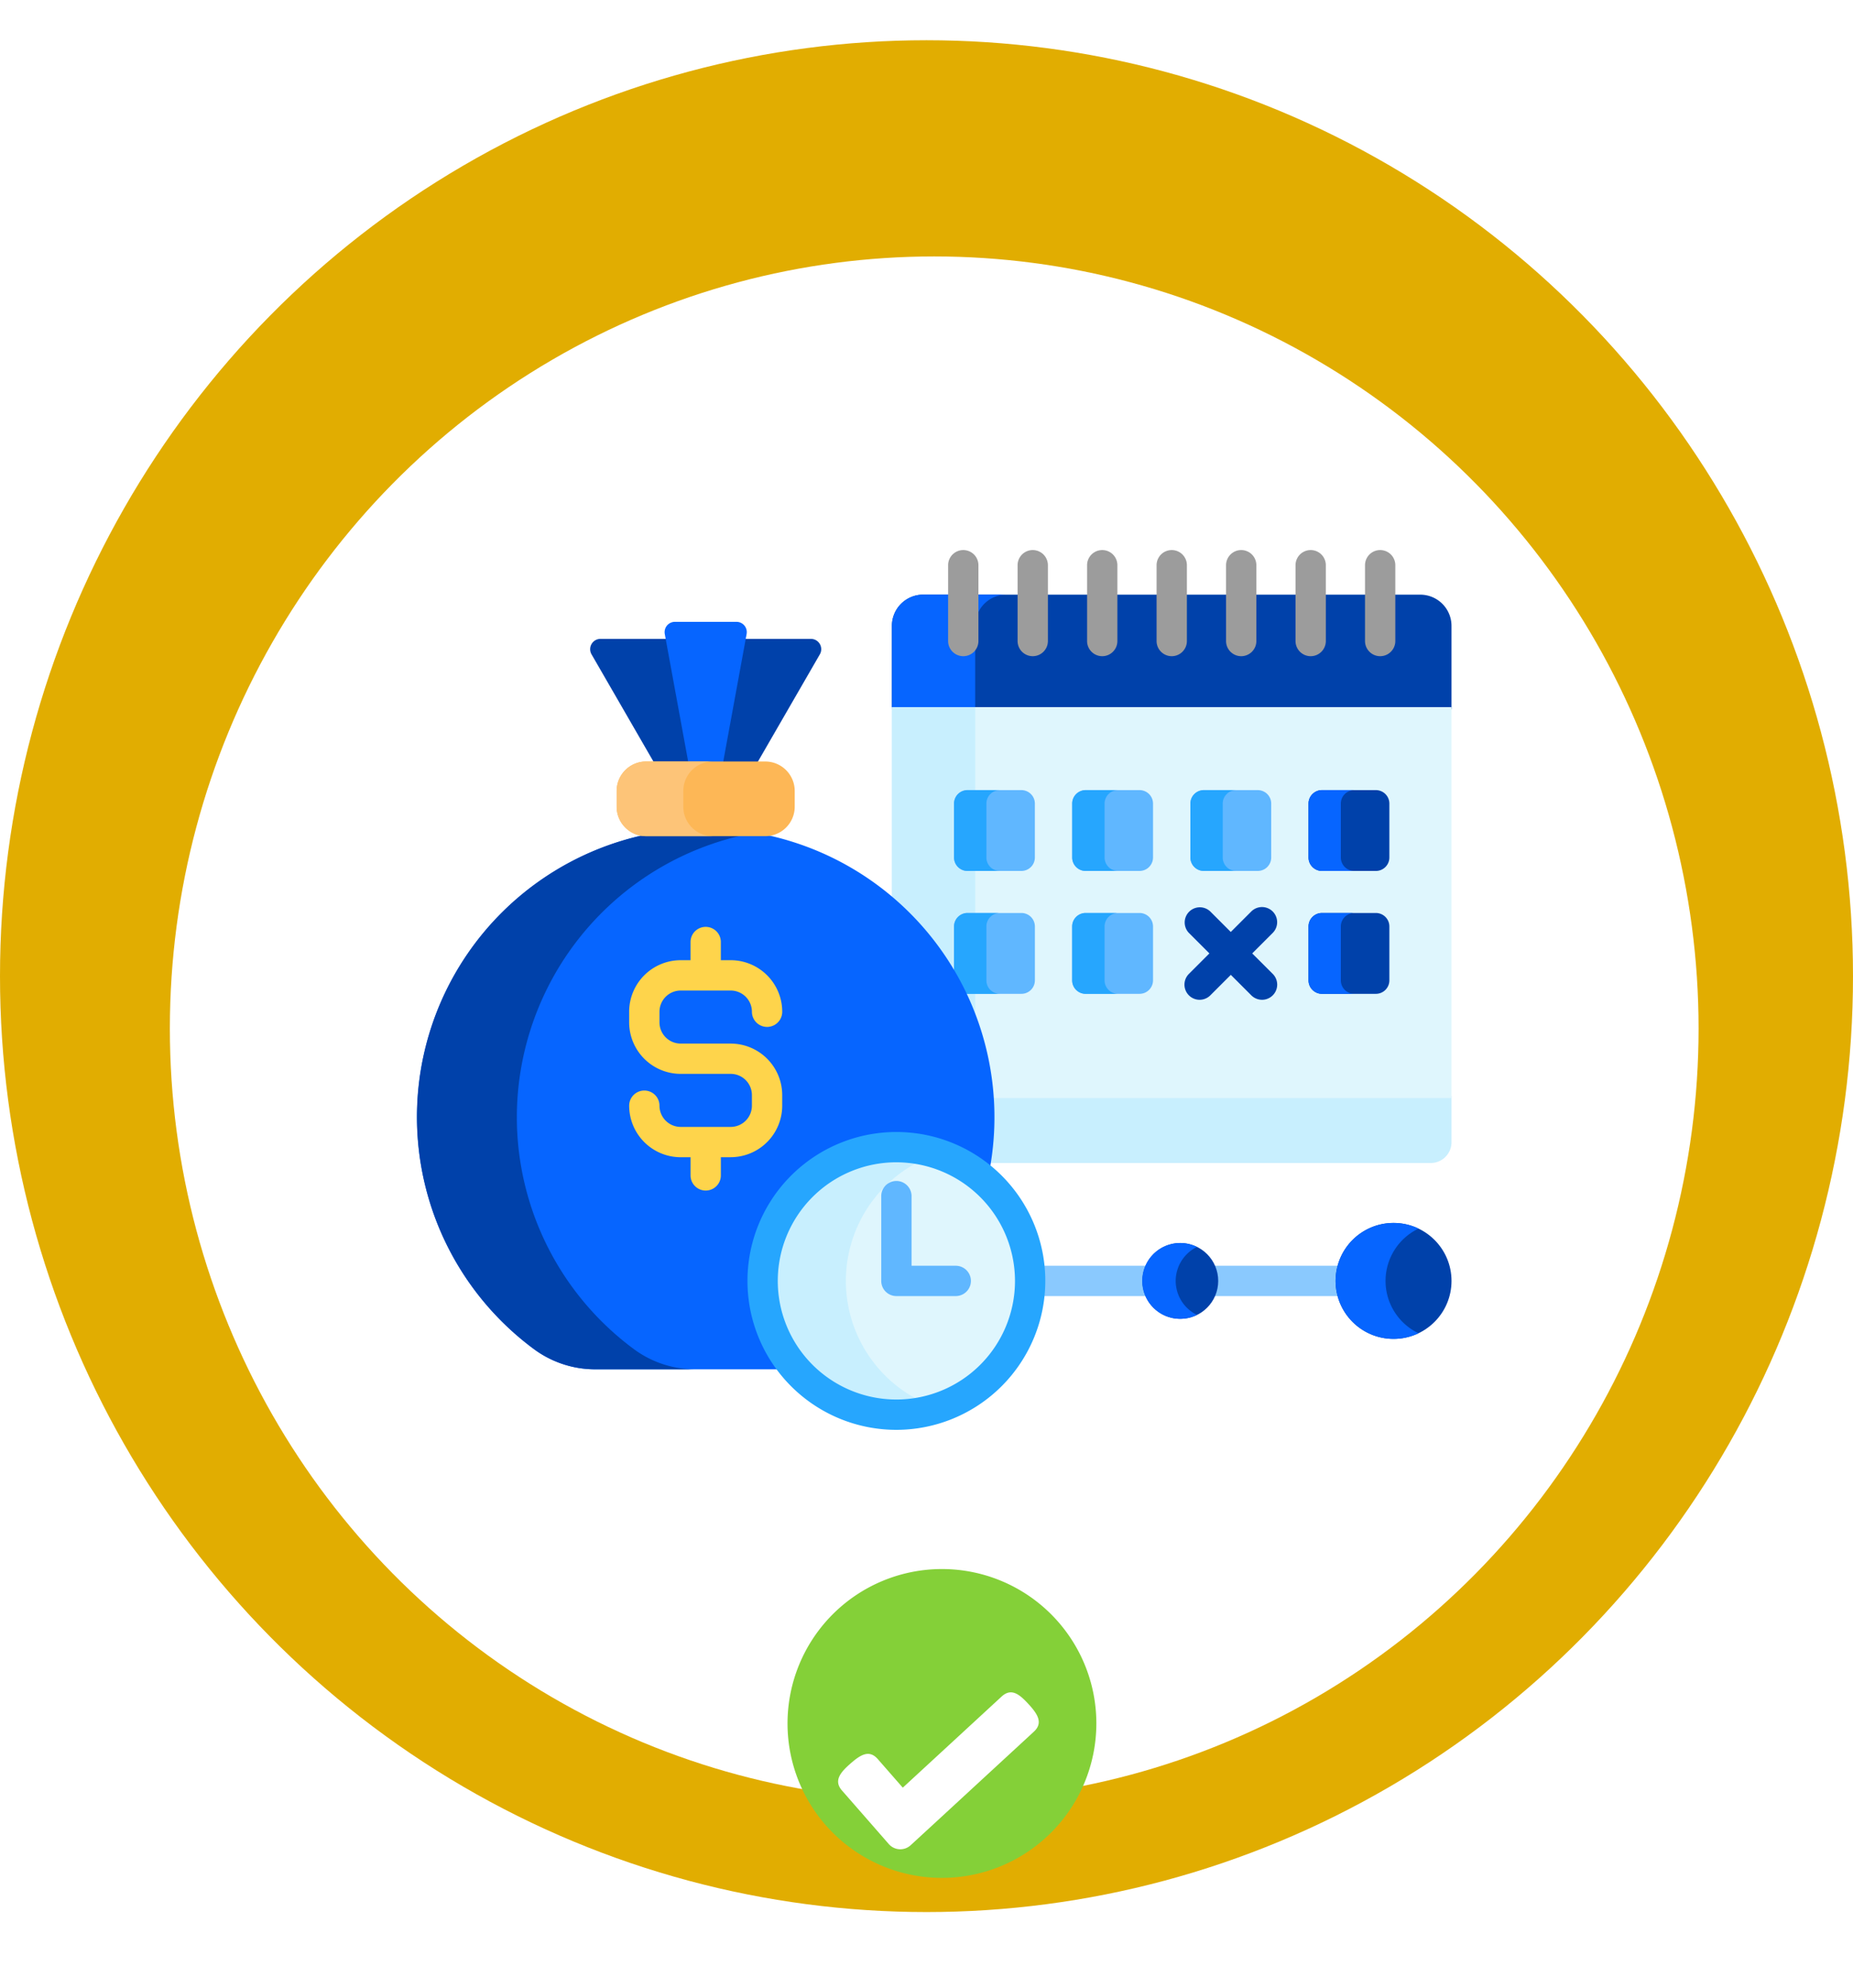 <svg xmlns="http://www.w3.org/2000/svg" xmlns:xlink="http://www.w3.org/1999/xlink" width="120" height="128.76" viewBox="0 0 120 128.76">
  <defs>
    <style>
      .cls-1 {
        fill: #001e4e;
      }

      .cls-1, .cls-4 {
        opacity: 0.997;
      }

      .cls-2, .cls-4 {
        fill: #fff;
      }

      .cls-3 {
        fill: #e1ad01;
      }

      .cls-5 {
        clip-path: url(#clip-path);
      }

      .cls-6 {
        opacity: 0.8;
        clip-path: url(#clip-path-2);
      }

      .cls-7 {
        fill: #84d038;
      }

      .cls-8 {
        clip-path: url(#clip-path-3);
      }

      .cls-9 {
        fill: #0041aa;
      }

      .cls-10 {
        fill: #0665ff;
      }

      .cls-11 {
        fill: #c8effe;
      }

      .cls-12 {
        fill: #dff6fd;
      }

      .cls-13 {
        fill: #60b7ff;
      }

      .cls-14 {
        fill: #26a6fe;
      }

      .cls-15 {
        fill: #9c9c9c;
      }

      .cls-16 {
        fill: #fed44b;
      }

      .cls-17 {
        fill: #fdb756;
      }

      .cls-18 {
        fill: #fdc478;
      }

      .cls-19 {
        fill: #8ac9fe;
      }

      .cls-20 {
        filter: url(#Path_48941);
      }

      .cls-21 {
        filter: url(#Ellipse_225);
      }
    </style>
    <filter id="Ellipse_225" x="2" y="7.606" width="117" height="118" filterUnits="userSpaceOnUse">
      <feOffset dy="3" input="SourceAlpha"/>
      <feGaussianBlur stdDeviation="3" result="blur"/>
      <feFlood flood-opacity="0.161"/>
      <feComposite operator="in" in2="blur"/>
      <feComposite in="SourceGraphic"/>
    </filter>
    <clipPath id="clip-path">
      <ellipse id="Ellipse_226" data-name="Ellipse 226" class="cls-1" cx="49.5" cy="50" rx="49.5" ry="50" transform="translate(282 181)"/>
    </clipPath>
    <clipPath id="clip-path-2">
      <ellipse id="Ellipse_227" data-name="Ellipse 227" class="cls-1" cx="60" cy="60.606" rx="60" ry="60.606" transform="translate(282 181)"/>
    </clipPath>
    <filter id="Path_48941" x="45.278" y="100.595" width="30.996" height="28.165" filterUnits="userSpaceOnUse">
      <feOffset dy="3" input="SourceAlpha"/>
      <feGaussianBlur stdDeviation="3" result="blur-2"/>
      <feFlood flood-opacity="0.161"/>
      <feComposite operator="in" in2="blur-2"/>
      <feComposite in="SourceGraphic"/>
    </filter>
    <clipPath id="clip-path-3">
      <rect id="Rectangle_12561" data-name="Rectangle 12561" class="cls-2" width="67" height="67" transform="translate(5176 848)"/>
    </clipPath>
  </defs>
  <g id="Group_45590" data-name="Group 45590" transform="translate(-628 -167.394)">
    <ellipse id="Ellipse_224" data-name="Ellipse 224" class="cls-3" cx="60" cy="60.606" rx="60" ry="60.606" transform="translate(628 170)"/>
    <g class="cls-21" transform="matrix(1, 0, 0, 1, 628, 167.39)">
      <ellipse id="Ellipse_225-2" data-name="Ellipse 225" class="cls-4" cx="49.5" cy="50" rx="49.5" ry="50" transform="translate(11 13.61)"/>
    </g>
    <g id="Untitled-1" transform="translate(679 269)">
      <path id="Path_48940" data-name="Path 48940" class="cls-7" d="M10,20A10,10,0,1,1,20,10,10.011,10.011,0,0,1,10,20Z"/>
      <g class="cls-20" transform="matrix(1, 0, 0, 1, -51, -101.61)">
        <path id="Path_48941-2" data-name="Path 48941" class="cls-2" d="M65.592,81.83c-.578-.626-1.1-1.049-1.728-.473l-6.4,5.9-1.616-1.848c-.561-.641-1.127-.277-1.768.284s-1.116,1.106-.554,1.747l1.669,1.909,1.362,1.559a.991.991,0,0,0,1.418.076l1.522-1.4,6.461-5.957C66.583,83.049,66.169,82.456,65.592,81.83Z" transform="translate(1 25.51)"/>
      </g>
    </g>
    <g id="Mask_Group_125" data-name="Mask Group 125" class="cls-8" transform="translate(-4521 -650)">
      <g id="_048-debt" data-name="048-debt" transform="translate(5176 853.014)">
        <g id="Group_39008" data-name="Group 39008" transform="translate(11.217 4.648)">
          <path id="Path_49122" data-name="Path 49122" class="cls-9" d="M24.344,9.641H10.714a.668.668,0,0,0-.579,1l4.082,7.07h6.623l4.082-7.07A.668.668,0,0,0,24.344,9.641Z" transform="translate(-10.045 -8.537)"/>
          <path id="Path_49123" data-name="Path 49123" class="cls-10" d="M15.913,17.828h2.225l1.537-8.387a.668.668,0,0,0-.657-.788H15.032a.668.668,0,0,0-.657.788Z" transform="translate(-9.541 -8.653)"/>
        </g>
        <g id="Group_39027" data-name="Group 39027" transform="translate(30.76 0)">
          <g id="Group_39009" data-name="Group 39009" transform="translate(6.27 35.358)">
            <path id="Path_49124" data-name="Path 49124" class="cls-11" d="M33.353,36.154l.009.139c.01.159.019.317.026.477a18.652,18.652,0,0,1-.226,3.718H61.783a1.348,1.348,0,0,0,1.348-1.348V36.154H33.353Z" transform="translate(-33.161 -36.154)"/>
          </g>
          <path id="Path_49125" data-name="Path 49125" class="cls-9" d="M63.786,14.49V9.1a2.022,2.022,0,0,0-2.022-2.022h-32.2A2.022,2.022,0,0,0,27.547,9.1V14.49Z" transform="translate(-27.547 -4.189)"/>
          <g id="Group_39010" data-name="Group 39010" transform="translate(0 2.886)">
            <path id="Path_49126" data-name="Path 49126" class="cls-10" d="M34.961,7.075H29.569A2.022,2.022,0,0,0,27.547,9.1v5.262h5.392V9.1A2.022,2.022,0,0,1,34.961,7.075Z" transform="translate(-27.547 -7.075)"/>
          </g>
          <path id="Path_49127" data-name="Path 49127" class="cls-12" d="M27.547,13.6V26.054a18.551,18.551,0,0,1,6.47,12.862h29.77V13.6Z" transform="translate(-27.547 -3.428)"/>
          <path id="Path_49128" data-name="Path 49128" class="cls-11" d="M29.569,28.067a18.606,18.606,0,0,1,3.37,5.759V13.6H27.547V26.054A18.682,18.682,0,0,1,29.569,28.067Z" transform="translate(-27.547 -3.428)"/>
          <path id="Path_49129" data-name="Path 49129" class="cls-9" d="M48.9,28.195l1.327-1.327a.981.981,0,1,0-1.388-1.388l-1.327,1.327L46.186,25.48A.981.981,0,0,0,44.8,26.868l1.327,1.327L44.8,29.522a.981.981,0,1,0,1.388,1.388l1.327-1.327,1.327,1.327a.981.981,0,0,0,1.388-1.388Z" transform="translate(-25.567 -2.075)"/>
          <g id="Group_39011" data-name="Group 39011" transform="translate(4.024 15.546)">
            <path id="Path_49130" data-name="Path 49130" class="cls-13" d="M35.512,23.646H32.023a.873.873,0,0,1-.873-.873V19.284a.873.873,0,0,1,.873-.873h3.489a.873.873,0,0,1,.873.873v3.489A.873.873,0,0,1,35.512,23.646Z" transform="translate(-31.151 -18.412)"/>
          </g>
          <path id="Path_49131" data-name="Path 49131" class="cls-14" d="M33.244,22.773V19.284a.873.873,0,0,1,.873-.873H32.023a.873.873,0,0,0-.873.873v3.489a.873.873,0,0,0,.873.873h2.094A.873.873,0,0,1,33.244,22.773Z" transform="translate(-27.126 -2.866)"/>
          <g id="Group_39019" data-name="Group 39019" transform="translate(3.639)">
            <g id="Group_39012" data-name="Group 39012">
              <path id="Path_49132" data-name="Path 49132" class="cls-15" d="M31.787,11.362a.981.981,0,0,1-.981-.981V5.472a.981.981,0,1,1,1.963,0v4.909A.981.981,0,0,1,31.787,11.362Z" transform="translate(-30.805 -4.49)"/>
            </g>
            <g id="Group_39013" data-name="Group 39013" transform="translate(4.5)">
              <path id="Path_49133" data-name="Path 49133" class="cls-15" d="M35.816,11.362a.981.981,0,0,1-.981-.981V5.472a.981.981,0,0,1,1.963,0v4.909A.981.981,0,0,1,35.816,11.362Z" transform="translate(-34.835 -4.49)"/>
            </g>
            <g id="Group_39014" data-name="Group 39014" transform="translate(9)">
              <path id="Path_49134" data-name="Path 49134" class="cls-15" d="M39.846,11.362a.981.981,0,0,1-.981-.981V5.472a.981.981,0,0,1,1.963,0v4.909A.981.981,0,0,1,39.846,11.362Z" transform="translate(-38.865 -4.49)"/>
            </g>
            <g id="Group_39015" data-name="Group 39015" transform="translate(13.5)">
              <path id="Path_49135" data-name="Path 49135" class="cls-15" d="M43.876,11.362a.981.981,0,0,1-.981-.981V5.472a.981.981,0,0,1,1.963,0v4.909A.981.981,0,0,1,43.876,11.362Z" transform="translate(-42.894 -4.49)"/>
            </g>
            <g id="Group_39016" data-name="Group 39016" transform="translate(17.999)">
              <path id="Path_49136" data-name="Path 49136" class="cls-15" d="M47.906,11.362a.981.981,0,0,1-.981-.981V5.472a.981.981,0,0,1,1.963,0v4.909A.981.981,0,0,1,47.906,11.362Z" transform="translate(-46.924 -4.49)"/>
            </g>
            <g id="Group_39017" data-name="Group 39017" transform="translate(22.499)">
              <path id="Path_49137" data-name="Path 49137" class="cls-15" d="M51.935,11.362a.981.981,0,0,1-.981-.981V5.472a.981.981,0,0,1,1.963,0v4.909A.981.981,0,0,1,51.935,11.362Z" transform="translate(-50.954 -4.49)"/>
            </g>
            <g id="Group_39018" data-name="Group 39018" transform="translate(26.999)">
              <path id="Path_49138" data-name="Path 49138" class="cls-15" d="M55.965,11.362a.981.981,0,0,1-.981-.981V5.472a.981.981,0,0,1,1.963,0v4.909A.981.981,0,0,1,55.965,11.362Z" transform="translate(-54.984 -4.49)"/>
            </g>
          </g>
          <g id="Group_39020" data-name="Group 39020" transform="translate(11.677 15.546)">
            <path id="Path_49139" data-name="Path 49139" class="cls-13" d="M42.365,23.646H38.876A.873.873,0,0,1,38,22.773V19.284a.873.873,0,0,1,.873-.873h3.489a.873.873,0,0,1,.873.873v3.489A.873.873,0,0,1,42.365,23.646Z" transform="translate(-38.003 -18.412)"/>
          </g>
          <path id="Path_49140" data-name="Path 49140" class="cls-14" d="M40.1,22.773V19.284a.873.873,0,0,1,.873-.873H38.876a.873.873,0,0,0-.873.873v3.489a.873.873,0,0,0,.873.873H40.97A.873.873,0,0,1,40.1,22.773Z" transform="translate(-26.327 -2.866)"/>
          <g id="Group_39021" data-name="Group 39021" transform="translate(19.329 15.546)">
            <path id="Path_49141" data-name="Path 49141" class="cls-13" d="M49.218,23.646H45.729a.873.873,0,0,1-.873-.873V19.284a.873.873,0,0,1,.873-.873h3.489a.873.873,0,0,1,.873.873v3.489A.873.873,0,0,1,49.218,23.646Z" transform="translate(-44.856 -18.412)"/>
          </g>
          <path id="Path_49142" data-name="Path 49142" class="cls-14" d="M46.95,22.773V19.284a.873.873,0,0,1,.873-.873H45.729a.873.873,0,0,0-.873.873v3.489a.873.873,0,0,0,.873.873h2.094A.873.873,0,0,1,46.95,22.773Z" transform="translate(-25.527 -2.866)"/>
          <g id="Group_39022" data-name="Group 39022" transform="translate(26.981 15.546)">
            <path id="Path_49143" data-name="Path 49143" class="cls-9" d="M56.07,23.646H52.581a.873.873,0,0,1-.873-.873V19.284a.873.873,0,0,1,.873-.873H56.07a.873.873,0,0,1,.873.873v3.489A.873.873,0,0,1,56.07,23.646Z" transform="translate(-51.709 -18.412)"/>
          </g>
          <g id="Group_39023" data-name="Group 39023" transform="translate(26.981 15.546)">
            <path id="Path_49144" data-name="Path 49144" class="cls-10" d="M53.8,22.773V19.284a.873.873,0,0,1,.873-.873H52.581a.873.873,0,0,0-.873.873v3.489a.873.873,0,0,0,.873.873h2.094A.873.873,0,0,1,53.8,22.773Z" transform="translate(-51.709 -18.412)"/>
          </g>
          <path id="Path_49145" data-name="Path 49145" class="cls-13" d="M35.512,25.537H32.023a.873.873,0,0,0-.873.873V29.5q.352.61.656,1.244a.871.871,0,0,0,.217.028h3.489a.873.873,0,0,0,.873-.873V26.41A.873.873,0,0,0,35.512,25.537Z" transform="translate(-27.126 -2.035)"/>
          <g id="Group_39024" data-name="Group 39024" transform="translate(11.677 23.503)">
            <path id="Path_49146" data-name="Path 49146" class="cls-13" d="M42.365,30.772H38.876A.873.873,0,0,1,38,29.9V26.41a.873.873,0,0,1,.873-.873h3.489a.873.873,0,0,1,.873.873V29.9A.873.873,0,0,1,42.365,30.772Z" transform="translate(-38.003 -25.538)"/>
          </g>
          <path id="Path_49147" data-name="Path 49147" class="cls-14" d="M34.117,25.537H32.023a.873.873,0,0,0-.873.873V29.5q.352.61.657,1.244a.871.871,0,0,0,.216.028h2.094a.873.873,0,0,1-.873-.873V26.41a.873.873,0,0,1,.873-.873Z" transform="translate(-27.126 -2.035)"/>
          <path id="Path_49148" data-name="Path 49148" class="cls-14" d="M40.1,29.9V26.41a.873.873,0,0,1,.873-.873H38.876A.873.873,0,0,0,38,26.41V29.9a.873.873,0,0,0,.873.873H40.97A.873.873,0,0,1,40.1,29.9Z" transform="translate(-26.327 -2.035)"/>
          <g id="Group_39025" data-name="Group 39025" transform="translate(26.981 23.503)">
            <path id="Path_49149" data-name="Path 49149" class="cls-9" d="M56.07,30.772H52.581a.873.873,0,0,1-.873-.873V26.41a.873.873,0,0,1,.873-.873H56.07a.873.873,0,0,1,.873.873V29.9A.873.873,0,0,1,56.07,30.772Z" transform="translate(-51.709 -25.538)"/>
          </g>
          <g id="Group_39026" data-name="Group 39026" transform="translate(26.981 23.503)">
            <path id="Path_49150" data-name="Path 49150" class="cls-10" d="M53.8,29.9V26.41a.873.873,0,0,1,.873-.873H52.581a.873.873,0,0,0-.873.873V29.9a.873.873,0,0,0,.873.873h2.094A.873.873,0,0,1,53.8,29.9Z" transform="translate(-51.709 -25.538)"/>
          </g>
        </g>
        <g id="Group_39033" data-name="Group 39033" transform="translate(0 13.692)">
          <g id="Group_39028" data-name="Group 39028" transform="translate(0 4.705)">
            <path id="Path_49151" data-name="Path 49151" class="cls-10" d="M21.536,49.9a9.508,9.508,0,0,1,15.575-7.326,18.7,18.7,0,0,0-14.669-21.6H14.951A18.694,18.694,0,0,0,7.6,54.328a6.671,6.671,0,0,0,3.97,1.292H23.457A9.463,9.463,0,0,1,21.536,49.9Z" transform="translate(0 -20.965)"/>
          </g>
          <path id="Path_49152" data-name="Path 49152" class="cls-9" d="M6.471,39.288A18.732,18.732,0,0,1,21.424,20.966H14.951A18.694,18.694,0,0,0,7.6,54.328a6.671,6.671,0,0,0,3.97,1.292h6.471a6.672,6.672,0,0,1-3.97-1.292,18.684,18.684,0,0,1-7.6-15.041Z" transform="translate(0 -16.26)"/>
          <g id="Group_39030" data-name="Group 39030" transform="translate(13.745 10.708)">
            <g id="Group_39029" data-name="Group 39029">
              <path id="Path_49153" data-name="Path 49153" class="cls-16" d="M18.884,33.9H15.646a1.375,1.375,0,0,1-1.374-1.374v-.687a1.375,1.375,0,0,1,1.374-1.374h3.238a1.375,1.375,0,0,1,1.374,1.374.981.981,0,1,0,1.963,0A3.34,3.34,0,0,0,18.884,28.5h-.638V27.323a.981.981,0,0,0-1.963,0V28.5h-.638a3.34,3.34,0,0,0-3.337,3.337v.687a3.34,3.34,0,0,0,3.337,3.337h3.238a1.375,1.375,0,0,1,1.374,1.374v.687a1.375,1.375,0,0,1-1.374,1.374H15.646a1.375,1.375,0,0,1-1.374-1.374.981.981,0,0,0-1.963,0,3.34,3.34,0,0,0,3.337,3.337h.638v1.177a.981.981,0,0,0,1.963,0V41.257h.638A3.34,3.34,0,0,0,22.22,37.92v-.687A3.34,3.34,0,0,0,18.884,33.9Z" transform="translate(-12.309 -26.341)"/>
            </g>
          </g>
          <g id="Group_39031" data-name="Group 39031" transform="translate(12.935 0)">
            <path id="Path_49154" data-name="Path 49154" class="cls-17" d="M21.207,21.588H13.492a1.909,1.909,0,0,1-1.909-1.909V18.661a1.909,1.909,0,0,1,1.909-1.909h7.714a1.909,1.909,0,0,1,1.909,1.909v1.019A1.909,1.909,0,0,1,21.207,21.588Z" transform="translate(-11.584 -16.752)"/>
          </g>
          <g id="Group_39032" data-name="Group 39032" transform="translate(12.935)">
            <path id="Path_49155" data-name="Path 49155" class="cls-18" d="M15.9,19.679V18.661a1.909,1.909,0,0,1,1.909-1.909H13.492a1.909,1.909,0,0,0-1.909,1.909v1.019a1.909,1.909,0,0,0,1.909,1.909h4.314A1.908,1.908,0,0,1,15.9,19.679Z" transform="translate(-11.584 -16.752)"/>
          </g>
        </g>
        <g id="Group_39034" data-name="Group 39034" transform="translate(40.512 46.346)">
          <path id="Path_49156" data-name="Path 49156" class="cls-19" d="M54.375,47.957a3.6,3.6,0,0,1,0-1.963H46.154a2.294,2.294,0,0,1,0,1.963Z" transform="translate(-35.127 -45.994)"/>
          <path id="Path_49157" data-name="Path 49157" class="cls-19" d="M43.1,47.957a2.294,2.294,0,0,1,0-1.963h-6.82a9.561,9.561,0,0,1,0,1.963Z" transform="translate(-36.279 -45.994)"/>
        </g>
        <g id="Group_39035" data-name="Group 39035" transform="translate(59.492 43.574)">
          <circle id="Ellipse_106" data-name="Ellipse 106" class="cls-9" cx="3.754" cy="3.754" r="3.754"/>
        </g>
        <g id="Group_39036" data-name="Group 39036" transform="translate(59.492 43.574)">
          <path id="Path_49158" data-name="Path 49158" class="cls-10" d="M56.512,47.265a3.754,3.754,0,0,1,2.136-3.388,3.754,3.754,0,1,0,0,6.776A3.754,3.754,0,0,1,56.512,47.265Z" transform="translate(-53.276 -43.511)"/>
        </g>
        <g id="Group_39037" data-name="Group 39037" transform="translate(46.981 44.873)">
          <circle id="Ellipse_107" data-name="Ellipse 107" class="cls-9" cx="2.455" cy="2.455" r="2.455"/>
        </g>
        <g id="Group_39038" data-name="Group 39038" transform="translate(46.981 44.873)">
          <path id="Path_49159" data-name="Path 49159" class="cls-10" d="M44.229,47.13a2.452,2.452,0,0,1,1.376-2.2,2.455,2.455,0,1,0,0,4.4,2.453,2.453,0,0,1-1.376-2.2Z" transform="translate(-42.072 -44.675)"/>
        </g>
        <g id="Group_39043" data-name="Group 39043" transform="translate(21.405 37.683)">
          <g id="Group_39039" data-name="Group 39039" transform="translate(0.981 0.981)">
            <circle id="Ellipse_108" data-name="Ellipse 108" class="cls-12" cx="8.663" cy="8.663" r="8.663"/>
          </g>
          <g id="Group_39040" data-name="Group 39040" transform="translate(0.981 0.981)">
            <path id="Path_49160" data-name="Path 49160" class="cls-11" d="M25.44,47.778a8.665,8.665,0,0,1,5.967-8.233,8.663,8.663,0,1,0,0,16.466,8.665,8.665,0,0,1-5.967-8.233Z" transform="translate(-20.047 -39.115)"/>
          </g>
          <g id="Group_39041" data-name="Group 39041">
            <path id="Path_49161" data-name="Path 49161" class="cls-14" d="M28.813,57.525a9.644,9.644,0,1,1,9.644-9.644,9.655,9.655,0,0,1-9.644,9.644Zm0-17.326a7.681,7.681,0,1,0,7.681,7.681A7.69,7.69,0,0,0,28.813,40.2Z" transform="translate(-19.168 -38.236)"/>
          </g>
          <g id="Group_39042" data-name="Group 39042" transform="translate(8.663 3.172)">
            <path id="Path_49162" data-name="Path 49162" class="cls-13" d="M31.751,48.531H27.908a.981.981,0,0,1-.981-.981V42.059a.981.981,0,0,1,1.963,0v4.509h2.862a.981.981,0,0,1,0,1.963Z" transform="translate(-26.926 -41.077)"/>
          </g>
        </g>
      </g>
    </g>
  </g>
</svg>
